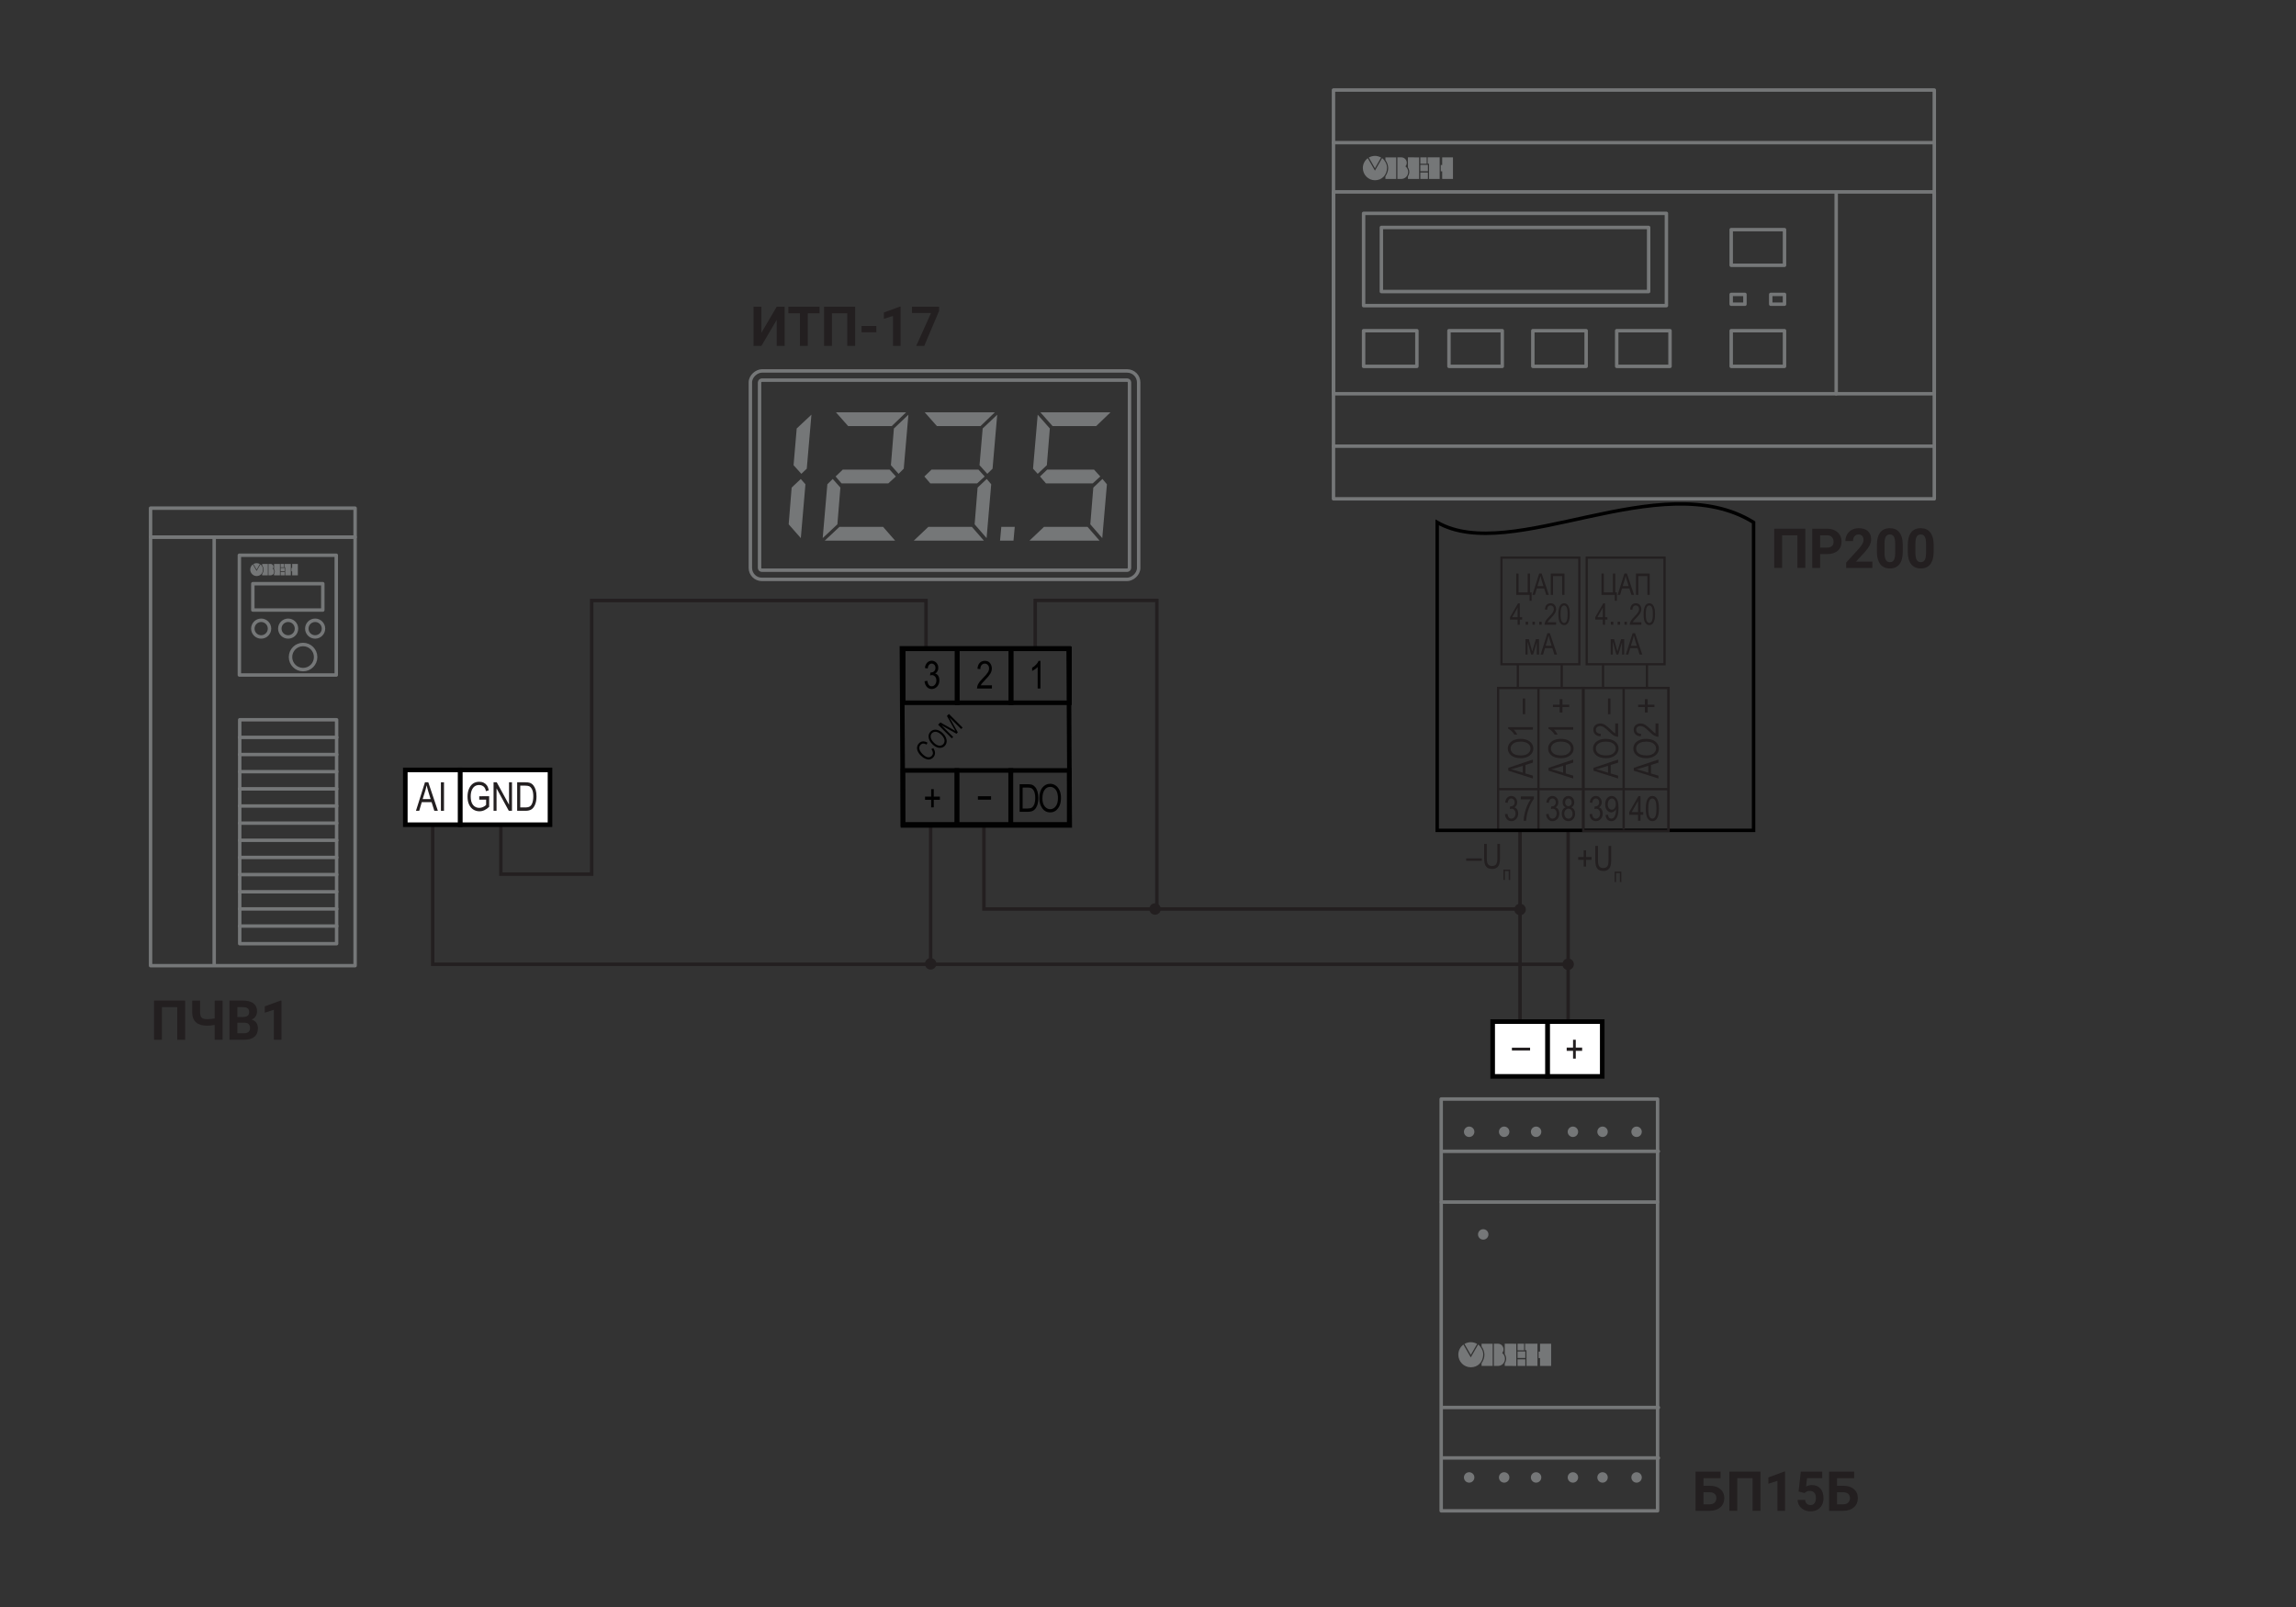 <?xml version="1.0" encoding="UTF-8"?>
<svg id="_Слой_1" data-name="Слой_1" xmlns="http://www.w3.org/2000/svg" width="1000" height="700" version="1.1" viewBox="0 0 1000 700">
  <rect x="0" y="0" width="1000" height="700" fill="#333333" stroke="none"/>
  <!-- Generator: Adobe Illustrator 29.2.1, SVG Export Plug-In . SVG Version: 2.1.0 Build 116)  -->
  <line x1="405.338" y1="419.87" x2="405.338" y2="359.539" fill="none" stroke="#231f20" stroke-miterlimit="10" stroke-width="1.5"/>
  <polyline points="428.533 359.972 428.533 395.96 503.857 395.96" fill="none" fill-rule="evenodd" stroke="#231f20" stroke-miterlimit="10" stroke-width="1.5"/>
  <polyline points="682.989 420.028 188.46 420.028 188.46 359.244" fill="none" fill-rule="evenodd" stroke="#231f20" stroke-miterlimit="10" stroke-width="1.5"/>
  <g>
    <path d="M786.295,247.379h-3.445v-14.215h-6.674v14.215h-3.434v-17.062h13.553v17.062Z" fill="#231f20"/>
    <path d="M792.738,241.367v6.012h-3.434v-17.062h6.501c1.251,0,2.353.234,3.303.703.949.469,1.68,1.135,2.191,1.998.511.863.767,1.846.767,2.947,0,1.672-.559,2.99-1.677,3.955s-2.665,1.447-4.642,1.447h-3.01ZM792.738,238.52h3.067c.908,0,1.601-.219,2.077-.656.478-.438.716-1.062.716-1.875,0-.836-.24-1.512-.721-2.027-.481-.516-1.146-.781-1.992-.797h-3.147v5.355Z" fill="#231f20"/>
    <path d="M815.493,247.379h-11.424v-2.32l5.392-5.883c.74-.828,1.287-1.551,1.643-2.168.354-.617.532-1.203.532-1.758,0-.758-.188-1.354-.562-1.787-.373-.434-.908-.65-1.602-.65-.748,0-1.338.264-1.769.791-.432.527-.647,1.221-.647,2.08h-3.319c0-1.039.242-1.988.728-2.848.484-.859,1.169-1.533,2.055-2.021.885-.488,1.889-.732,3.01-.732,1.717,0,3.051.422,4.001,1.266.949.844,1.425,2.035,1.425,3.574,0,.844-.214,1.703-.642,2.578-.427.875-1.159,1.895-2.197,3.059l-3.789,4.09h7.166v2.73Z" fill="#231f20"/>
    <path d="M828.737,240.324c0,2.359-.478,4.164-1.431,5.414-.954,1.25-2.351,1.875-4.189,1.875-1.816,0-3.205-.613-4.167-1.84-.961-1.227-1.453-2.984-1.477-5.273v-3.141c0-2.383.483-4.191,1.448-5.426.966-1.234,2.356-1.852,4.172-1.852s3.205.611,4.167,1.834c.961,1.223,1.453,2.979,1.477,5.268v3.141ZM825.428,236.871c0-1.416-.188-2.445-.566-3.092-.378-.645-.967-.967-1.769-.967-.778,0-1.353.307-1.723.92-.37.615-.566,1.574-.589,2.881v4.152c0,1.391.185,2.426.555,3.102.37.678.964,1.016,1.78,1.016.809,0,1.393-.324,1.751-.975.358-.648.546-1.641.561-2.979v-4.059Z" fill="#231f20"/>
    <path d="M842.186,240.324c0,2.359-.478,4.164-1.431,5.414-.954,1.25-2.351,1.875-4.189,1.875-1.816,0-3.205-.613-4.167-1.84-.961-1.227-1.453-2.984-1.477-5.273v-3.141c0-2.383.483-4.191,1.448-5.426.966-1.234,2.356-1.852,4.172-1.852s3.205.611,4.167,1.834c.961,1.223,1.453,2.979,1.477,5.268v3.141ZM838.877,236.871c0-1.416-.188-2.445-.566-3.092-.378-.645-.967-.967-1.769-.967-.778,0-1.353.307-1.723.92-.37.615-.566,1.574-.589,2.881v4.152c0,1.391.185,2.426.555,3.102.37.678.964,1.016,1.78,1.016.809,0,1.393-.324,1.751-.975.358-.648.546-1.641.561-2.979v-4.059Z" fill="#231f20"/>
  </g>
  <line x1="682.989" y1="445.005" x2="682.989" y2="361.914" fill="none" stroke="#231f20" stroke-miterlimit="10" stroke-width="1.5"/>
  <path d="M685.489,420.051c0-1.397-1.127-2.523-2.523-2.523-1.352,0-2.477,1.127-2.477,2.523,0,1.35,1.125,2.477,2.477,2.477,1.397,0,2.523-1.127,2.523-2.477h0Z" fill="#231f20" fill-rule="evenodd"/>
  <line x1="662.048" y1="361.914" x2="662.048" y2="445.42" fill="none" stroke="#231f20" stroke-miterlimit="10" stroke-width="1.5"/>
  <polyline points="403.319 282.618 403.319 261.586 257.703 261.586 257.703 380.775 218.147 380.775 218.147 359.539" fill="none" fill-rule="evenodd" stroke="#231f20" stroke-miterlimit="10" stroke-width="1.5"/>
  <path d="M505.573,395.983c0-1.397-1.127-2.523-2.523-2.523-1.352,0-2.477,1.127-2.477,2.523,0,1.35,1.125,2.477,2.477,2.477,1.397,0,2.523-1.127,2.523-2.477h0Z" fill="#231f20" fill-rule="evenodd"/>
  <path d="M664.548,396.19c0-1.397-1.127-2.523-2.523-2.523-1.352,0-2.477,1.127-2.477,2.523,0,1.35,1.125,2.477,2.477,2.477,1.397,0,2.523-1.127,2.523-2.477h0Z" fill="#231f20" fill-rule="evenodd"/>
  <rect x="200.389" y="335.386" width="39.158" height="23.859" transform="translate(439.937 694.63) rotate(180)" fill="#fff" stroke="#000" stroke-miterlimit="10" stroke-width="2"/>
  <g>
    <path d="M208.731,348.308v-1.466l4.312-.008v4.617c-.66.644-1.344,1.129-2.05,1.453-.706.325-1.432.487-2.178.487-.994,0-1.881-.249-2.66-.746s-1.396-1.224-1.852-2.179c-.454-.955-.682-2.103-.682-3.442,0-1.356.229-2.538.687-3.544.457-1.006,1.056-1.748,1.796-2.226s1.615-.716,2.626-.716c.746,0,1.398.138,1.957.415.56.276,1.02.669,1.382,1.178.361.508.632,1.206.813,2.093l-1.212.406c-.164-.7-.37-1.225-.618-1.571-.249-.348-.576-.62-.983-.817-.406-.198-.864-.297-1.372-.297-.74,0-1.377.18-1.911.538-.533.359-.963.918-1.287,1.675-.325.758-.487,1.682-.487,2.773,0,1.662.347,2.906,1.042,3.735.694.828,1.599,1.242,2.711,1.242.531,0,1.074-.128,1.631-.382s.998-.556,1.326-.906v-2.313h-2.991Z" fill="#231f20"/>
    <path d="M214.966,353.18v-12.421h1.382l5.354,9.771v-9.771h1.287v12.421h-1.381l-5.346-9.773v9.773h-1.297Z" fill="#231f20"/>
    <path d="M225.243,353.18v-12.421h3.517c.869,0,1.53.076,1.982.229.593.198,1.106.56,1.542,1.085.435.525.773,1.188,1.017,1.986.242.8.364,1.747.364,2.843,0,1.406-.206,2.6-.618,3.58-.413.979-.942,1.675-1.589,2.084s-1.493.614-2.538.614h-3.677ZM226.591,351.714h2.169c.875,0,1.539-.143,1.99-.428.452-.285.8-.744,1.043-1.377.321-.842.482-1.85.482-3.024,0-1.26-.171-2.25-.513-2.97s-.78-1.201-1.317-1.444c-.361-.164-.935-.246-1.72-.246h-2.135v9.489Z" fill="#231f20"/>
  </g>
  <rect x="176.531" y="335.386" width="23.859" height="23.859" transform="translate(376.92 694.63) rotate(180)" fill="#fff" stroke="#000" stroke-miterlimit="10" stroke-width="2"/>
  <g>
    <path d="M181.167,353.18l3.928-12.42h1.441l4.172,12.42h-1.543l-1.186-3.762h-4.283l-1.107,3.762h-1.422ZM184.089,348.08h3.471l-1.059-3.439c-.328-1.057-.568-1.916-.721-2.576-.131.797-.318,1.588-.559,2.373l-1.133,3.643Z" fill="#231f20"/>
    <path d="M192.029,353.18v-12.42h1.348v12.42h-1.348Z" fill="#231f20"/>
  </g>
  <path d="M407.838,419.859c0-1.397-1.127-2.523-2.523-2.523-1.352,0-2.477,1.127-2.477,2.523,0,1.35,1.125,2.477,2.477,2.477,1.397,0,2.523-1.127,2.523-2.477h0Z" fill="#231f20" fill-rule="evenodd"/>
  <g>
    <path d="M80.635,452.916h-3.445v-14.215h-6.674v14.215h-3.434v-17.062h13.553v17.062Z" fill="#231f20"/>
    <path d="M96.945,435.854v17.062h-3.445v-6.469c-1.045.227-2.137.34-3.273.34-2.113,0-3.718-.473-4.812-1.418-1.096-.945-1.658-2.312-1.688-4.102v-5.414h3.445v5.344c.007.977.238,1.68.692,2.109s1.242.645,2.363.645c1.137,0,2.229-.113,3.273-.34v-7.758h3.445Z" fill="#231f20"/>
    <path d="M99.945,452.916v-17.062h5.837c2.022,0,3.556.396,4.602,1.189,1.045.793,1.568,1.955,1.568,3.486,0,.836-.21,1.572-.63,2.209s-1.003,1.104-1.751,1.4c.854.219,1.528.66,2.021,1.324s.738,1.477.738,2.438c0,1.641-.512,2.883-1.534,3.727s-2.48,1.273-4.372,1.289h-6.479ZM103.378,443.002h2.541c1.732-.031,2.599-.738,2.599-2.121,0-.773-.22-1.33-.658-1.67-.439-.34-1.132-.51-2.078-.51h-2.403v4.301ZM103.378,445.486v4.605h2.941c.809,0,1.44-.197,1.895-.592s.681-.939.681-1.635c0-1.562-.789-2.355-2.369-2.379h-3.147Z" fill="#231f20"/>
    <path d="M122.584,452.916h-3.308v-13.055l-3.949,1.254v-2.754l6.902-2.531h.354v17.086Z" fill="#231f20"/>
  </g>
  <g>
    <path d="M667.646,339.103l-10.737-3.396v-1.246l10.737-3.605v1.333l-3.252,1.024v3.704l3.252.957v1.229ZM663.237,336.576v-2.999l-2.974.915c-.913.283-1.655.49-2.227.622.688.114,1.372.274,2.051.482l3.149.979Z" fill="#231f20"/>
    <path d="M662.416,330.262c-1.831,0-3.238-.402-4.223-1.208-.983-.806-1.476-1.81-1.476-3.011,0-.775.22-1.484.659-2.123.439-.641,1.078-1.146,1.915-1.521.838-.373,1.835-.56,2.992-.56,1.592,0,2.889.361,3.889,1.084,1.104.795,1.656,1.838,1.656,3.127,0,1.299-.566,2.344-1.699,3.135-1.025.718-2.264,1.076-3.714,1.076ZM662.435,329.061c1.324,0,2.352-.291,3.082-.875.73-.583,1.096-1.293,1.096-2.127,0-.855-.369-1.571-1.106-2.15-.737-.578-1.823-.867-3.255-.867-.924,0-1.749.148-2.478.446-.558.229-1.003.575-1.338,1.036-.335.462-.502.966-.502,1.513,0,.879.366,1.603,1.1,2.172s1.866.853,3.401.853Z" fill="#231f20"/>
    <path d="M667.646,316.749v1.084h-8.4c.293.249.592.583.896,1.003.306.42.536.807.692,1.158h-1.274c-.342-.596-.76-1.122-1.252-1.578-.494-.457-.975-.778-1.443-.964v-.703h10.781Z" fill="#231f20"/>
    <path d="M664.291,311.095h-1.062v-6.841h1.062v6.841Z" fill="#231f20"/>
  </g>
  <g>
    <path d="M655.46,354.668l1.077-.176c.226,1.411.795,2.117,1.71,2.117.494,0,.922-.209,1.285-.628.361-.418.543-.96.543-1.625,0-.626-.166-1.129-.498-1.511s-.74-.572-1.224-.572c-.205,0-.459.049-.762.146l.124-1.157.17.015c.533,0,.968-.163,1.301-.49.334-.326.5-.763.5-1.308,0-.502-.14-.905-.418-1.21-.279-.305-.619-.457-1.021-.457-.416,0-.768.16-1.053.479-.287.32-.469.805-.547,1.454l-1.077-.234c.137-.918.444-1.611.923-2.08s1.057-.703,1.736-.703c.713,0,1.318.264,1.816.791.498.526.746,1.19.746,1.99,0,.488-.105.92-.316,1.296s-.506.671-.885.886c.35.098.64.259.868.482.229.225.413.525.554.9.142.376.212.796.212,1.26,0,.985-.29,1.792-.872,2.419-.58.627-1.276.94-2.087.94-.752,0-1.39-.273-1.911-.82-.523-.547-.82-1.282-.895-2.205Z" fill="#231f20"/>
    <path d="M662.374,348.179v-1.267h5.691v1.025c-.85,1.104-1.597,2.54-2.241,4.31-.645,1.771-1.016,3.524-1.113,5.263h-1.106c.016-.898.158-1.945.428-3.142.271-1.196.643-2.337,1.114-3.421.473-1.084.981-2.007,1.527-2.769h-4.3Z" fill="#231f20"/>
  </g>
  <g>
    <path d="M673.377,354.668l1.077-.176c.225,1.411.795,2.117,1.71,2.117.494,0,.922-.209,1.284-.628.362-.418.543-.96.543-1.625,0-.626-.166-1.129-.498-1.511s-.739-.572-1.223-.572c-.205,0-.459.049-.762.146l.124-1.157.169.015c.534,0,.969-.163,1.302-.49.333-.326.5-.763.5-1.308,0-.502-.14-.905-.419-1.21s-.619-.457-1.021-.457c-.416,0-.768.16-1.054.479-.286.32-.469.805-.547,1.454l-1.076-.234c.137-.918.444-1.611.923-2.08s1.057-.703,1.735-.703c.713,0,1.318.264,1.816.791.498.526.747,1.19.747,1.99,0,.488-.105.92-.316,1.296s-.506.671-.885.886c.35.098.64.259.868.482.229.225.413.525.554.9.142.376.212.796.212,1.26,0,.985-.291,1.792-.872,2.419s-1.276.94-2.087.94c-.752,0-1.39-.273-1.912-.82s-.82-1.282-.894-2.205Z" fill="#231f20"/>
    <path d="M681.888,351.684c-.433-.195-.759-.475-.979-.838s-.331-.816-.331-1.357c0-.815.239-1.479.719-1.991.479-.512,1.082-.769,1.808-.769.73,0,1.338.262,1.822.783.484.522.727,1.195.727,2.021,0,.517-.107.954-.322,1.313-.215.358-.539.638-.974.838.532.21.941.55,1.227,1.019.286.469.429,1.051.429,1.744,0,.958-.277,1.738-.83,2.342-.554.604-1.24.905-2.06.905-.829,0-1.521-.302-2.074-.905-.553-.604-.83-1.396-.83-2.378,0-.719.147-1.312.443-1.777.295-.467.704-.783,1.227-.949ZM681.324,354.412c0,.659.177,1.189.529,1.593.354.402.776.604,1.269.604.497,0,.919-.195,1.265-.586s.519-.913.519-1.567c0-.659-.178-1.19-.533-1.594-.355-.402-.782-.604-1.279-.604-.492,0-.91.2-1.254.601-.343.4-.515.918-.515,1.553ZM681.683,349.45c0,.525.139.945.417,1.257.277.312.618.468,1.022.468.395,0,.73-.153,1.008-.461.278-.307.417-.704.417-1.191,0-.501-.143-.912-.428-1.231-.285-.318-.622-.479-1.012-.479s-.725.156-1.005.468c-.279.312-.42.702-.42,1.17Z" fill="#231f20"/>
  </g>
  <g>
    <path d="M692.294,354.668l1.076-.176c.226,1.411.795,2.117,1.711,2.117.494,0,.922-.209,1.284-.628.362-.418.543-.96.543-1.625,0-.626-.166-1.129-.498-1.511s-.739-.572-1.224-.572c-.205,0-.459.049-.762.146l.125-1.157.169.015c.534,0,.968-.163,1.302-.49.333-.326.5-.763.5-1.308,0-.502-.141-.905-.419-1.21-.279-.305-.619-.457-1.021-.457-.416,0-.768.16-1.054.479-.286.32-.469.805-.547,1.454l-1.077-.234c.137-.918.445-1.611.924-2.08s1.057-.703,1.735-.703c.713,0,1.318.264,1.816.791.498.526.747,1.19.747,1.99,0,.488-.105.92-.316,1.296s-.506.671-.885.886c.35.098.639.259.867.482.229.225.414.525.555.9.141.376.211.796.211,1.26,0,.985-.29,1.792-.871,2.419s-1.277.94-2.088.94c-.752,0-1.389-.273-1.911-.82s-.82-1.282-.894-2.205Z" fill="#231f20"/>
    <path d="M699.296,355.027l1.04-.117c.166,1.133.654,1.699,1.465,1.699.361,0,.689-.123.985-.37.295-.247.545-.685.75-1.314s.309-1.365.309-2.205v-.264c-.225.435-.527.779-.908,1.033s-.77.381-1.165.381c-.718,0-1.337-.313-1.856-.941-.52-.627-.78-1.485-.78-2.574,0-1.123.27-2.008.81-2.655.539-.646,1.195-.971,1.967-.971.547,0,1.057.181,1.53.542s.84.894,1.099,1.597.389,1.717.389,3.04c0,1.475-.14,2.619-.418,3.435s-.656,1.411-1.131,1.787c-.477.376-1.01.564-1.602.564-.668,0-1.228-.229-1.677-.686-.449-.456-.718-1.116-.806-1.98ZM703.728,350.284c0-.768-.172-1.371-.514-1.812-.344-.439-.737-.66-1.182-.66-.465,0-.881.235-1.244.704-.365.47-.547,1.096-.547,1.878,0,.704.174,1.266.521,1.684.348.418.763.627,1.247.627.48,0,.887-.21,1.219-.631.333-.42.5-1.017.5-1.79Z" fill="#231f20"/>
  </g>
  <g>
    <path d="M713.425,357.51v-2.57h-3.815v-1.209l4.013-6.958h.887v6.958h1.194v1.209h-1.194v2.57h-1.084ZM713.425,353.73v-4.841l-2.751,4.841h2.751Z" fill="#231f20"/>
    <path d="M716.802,352.215c0-1.802.242-3.167.729-4.095.485-.928,1.202-1.392,2.149-1.392.84,0,1.502.376,1.985,1.128.586.908.879,2.361.879,4.358,0,1.792-.242,3.152-.726,4.083-.483.93-1.201,1.396-2.153,1.396-.84,0-1.527-.41-2.062-1.23-.535-.82-.802-2.236-.802-4.248ZM717.907,352.211c0,1.745.168,2.914.503,3.508s.765.891,1.288.891c.494,0,.907-.301,1.24-.901.333-.602.499-1.767.499-3.497,0-1.749-.167-2.92-.503-3.511-.335-.592-.77-.888-1.303-.888-.489,0-.898.301-1.229.902-.331.601-.496,1.767-.496,3.496Z" fill="#231f20"/>
  </g>
  <g>
    <path d="M685.201,339.103l-10.737-3.396v-1.246l10.737-3.605v1.333l-3.252,1.024v3.704l3.252.957v1.229ZM680.792,336.576v-2.999l-2.974.915c-.913.283-1.655.49-2.227.622.688.114,1.372.274,2.051.482l3.149.979Z" fill="#231f20"/>
    <path d="M679.972,330.262c-1.831,0-3.238-.402-4.223-1.208-.983-.806-1.476-1.81-1.476-3.011,0-.775.22-1.484.659-2.123.439-.641,1.078-1.146,1.915-1.521.838-.373,1.835-.56,2.992-.56,1.592,0,2.888.361,3.89,1.084,1.104.795,1.654,1.838,1.654,3.127,0,1.299-.566,2.344-1.699,3.135-1.025.718-2.263,1.076-3.713,1.076ZM679.99,329.061c1.324,0,2.352-.291,3.083-.875.73-.583,1.096-1.293,1.096-2.127,0-.855-.369-1.571-1.107-2.15-.738-.578-1.822-.867-3.255-.867-.923,0-1.749.148-2.478.446-.557.229-1.003.575-1.338,1.036-.334.462-.502.966-.502,1.513,0,.879.367,1.603,1.1,2.172s1.867.853,3.401.853Z" fill="#231f20"/>
    <path d="M685.201,316.749v1.084h-8.401c.293.249.593.583.897,1.003.306.42.536.807.692,1.158h-1.274c-.342-.596-.759-1.122-1.253-1.578-.492-.457-.974-.778-1.442-.964v-.703h10.781Z" fill="#231f20"/>
    <path d="M683.466,307.982h-2.945v2.395h-1.23v-2.395h-2.922v-1.025h2.922v-2.396h1.23v2.396h2.945v1.025Z" fill="#231f20"/>
  </g>
  <g>
    <path d="M638.571,374.967v-1.062h6.841v1.062h-6.841Z" fill="#231f20"/>
    <path d="M652.157,367.584h1.164v6.203c0,1.04-.101,1.893-.304,2.561-.202.666-.57,1.191-1.104,1.578-.534.385-1.214.578-2.038.578-1.16,0-2.03-.347-2.607-1.04-.578-.693-.867-1.919-.867-3.677v-6.203h1.164v6.195c0,.973.076,1.676.228,2.109.151.436.398.766.743.992.344.229.763.342,1.256.342.83,0,1.432-.234,1.806-.703.373-.469.561-1.383.561-2.74v-6.195Z" fill="#231f20"/>
    <path d="M654.811,378.781h2.934v4.535h-.628v-3.898h-1.678v3.898h-.628v-4.535Z" fill="#231f20"/>
  </g>
  <g>
    <path d="M689.761,377.474v-2.944h-2.396v-1.23h2.396v-2.922h1.025v2.922h2.395v1.23h-2.395v2.944h-1.025Z" fill="#231f20"/>
    <path d="M700.578,368.473h1.165v6.203c0,1.04-.102,1.894-.304,2.561-.202.666-.571,1.192-1.104,1.578-.535.386-1.214.578-2.038.578-1.161,0-2.03-.347-2.608-1.04s-.867-1.919-.867-3.677v-6.203h1.165v6.196c0,.972.075,1.675.227,2.109s.399.766.744.992c.344.228.763.341,1.256.341.83,0,1.432-.234,1.806-.703.373-.469.56-1.382.56-2.739v-6.196Z" fill="#231f20"/>
    <path d="M703.232,379.67h2.934v4.535h-.627v-3.898h-1.679v3.898h-.628v-4.535Z" fill="#231f20"/>
  </g>
  <polygon points="689.599 299.677 689.599 361.914 652.481 361.914 652.481 299.677 689.599 299.677 689.599 299.677" fill="none" stroke="#231f20" stroke-miterlimit="2.613" stroke-width="1"/>
  <line x1="689.599" y1="300.097" x2="689.599" y2="361.914" fill="none" stroke="#231f20" stroke-miterlimit="2.613" stroke-width="1"/>
  <line x1="670.052" y1="299.531" x2="670.052" y2="361.348" fill="none" stroke="#231f20" stroke-miterlimit="2.613" stroke-width="1"/>
  <path d="M763.751,361.697v-134.163c-40.581-25.193-105.234,18.627-137.805,0v134.163h137.805Z" fill="none" stroke="#000" stroke-miterlimit="2.414" stroke-width="1.5"/>
  <g>
    <g>
      <path d="M660.388,249.822h1.01v8.208h3.979v-8.208h1.01v8.208h.698v3.682h-.896v-2.583h-5.802v-9.307Z" fill="#231f20"/>
      <path d="M667.434,259.129l2.943-9.307h1.079l3.125,9.307h-1.155l-.888-2.818h-3.21l-.829,2.818h-1.065ZM669.623,255.307h2.6l-.793-2.576c-.245-.792-.426-1.436-.54-1.93-.098.596-.237,1.188-.418,1.777l-.849,2.729Z" fill="#231f20"/>
      <path d="M676.422,259.129h-1.009v-9.307h5.985v9.307h-1.009v-8.208h-3.968v8.208Z" fill="#231f20"/>
      <path d="M660.991,272.128v-2.229h-3.308v-1.047l3.479-6.03h.769v6.03h1.034v1.047h-1.034v2.229h-.939ZM660.991,268.853v-4.196l-2.385,4.196h2.385Z" fill="#231f20"/>
      <path d="M664.476,272.128v-1.301h1.066v1.301h-1.066Z" fill="#231f20"/>
      <path d="M667.441,272.128v-1.301h1.066v1.301h-1.066Z" fill="#231f20"/>
      <path d="M670.404,272.128v-1.301h1.066v1.301h-1.066Z" fill="#231f20"/>
      <path d="M677.749,271.03v1.098h-5.047c-.013-.444.122-.942.403-1.492.281-.551.797-1.201,1.546-1.95.876-.873,1.449-1.547,1.72-2.023.271-.477.406-.92.406-1.331,0-.475-.139-.86-.416-1.159-.276-.299-.618-.448-1.024-.448-.437,0-.794.161-1.073.483-.279.323-.419.786-.419,1.389l-.965-.12c.068-.894.32-1.564.759-2.016.438-.45,1.015-.676,1.729-.676.779,0,1.368.263,1.768.786.4.525.601,1.121.601,1.789,0,.593-.157,1.16-.47,1.704-.313.544-.908,1.269-1.784,2.175-.559.571-.919.962-1.082,1.169s-.295.415-.396.623h3.745Z" fill="#231f20"/>
      <path d="M678.739,267.539c0-1.562.21-2.744.631-3.549.422-.805,1.043-1.206,1.863-1.206.729,0,1.302.325,1.721.978.508.787.762,2.046.762,3.777,0,1.553-.21,2.732-.629,3.538-.419.807-1.041,1.209-1.866,1.209-.728,0-1.323-.355-1.787-1.066-.463-.711-.694-1.938-.694-3.681ZM679.697,267.535c0,1.513.146,2.525.436,3.04.291.515.663.771,1.116.771.429,0,.787-.26,1.075-.781.289-.521.433-1.531.433-3.03,0-1.516-.146-2.53-.436-3.043-.29-.512-.667-.769-1.129-.769-.424,0-.779.261-1.065.781s-.43,1.531-.43,3.03Z" fill="#231f20"/>
      <path d="M664.412,278.387h1.458l1.459,5.396,1.612-5.396h1.349v6.741h-.933v-5.428l-1.643,5.428h-.836l-1.553-5.688v5.688h-.914v-6.741Z" fill="#231f20"/>
      <path d="M671.001,285.128l2.943-9.306h1.079l3.125,9.306h-1.155l-.888-2.818h-3.21l-.829,2.818h-1.065ZM673.191,281.307h2.6l-.793-2.577c-.245-.791-.426-1.435-.54-1.93-.098.597-.237,1.189-.418,1.777l-.849,2.729Z" fill="#231f20"/>
    </g>
    <rect x="653.946" y="242.899" width="33.913" height="46.444" fill="none" stroke="#231f20" stroke-miterlimit="2.613" stroke-width=".957"/>
    <line x1="661.081" y1="289.343" x2="661.081" y2="299.531" fill="none" stroke="#231f20" stroke-miterlimit="2.613" stroke-width=".957"/>
    <line x1="680.192" y1="299.677" x2="680.192" y2="289.343" fill="none" stroke="#231f20" stroke-miterlimit="2.613" stroke-width=".957"/>
  </g>
  <polyline points="662.048 395.96 503.857 395.96 503.857 261.531 450.887 261.531 450.887 282.436" fill="none" fill-rule="evenodd" stroke="#231f20" stroke-miterlimit="10" stroke-width="1.5"/>
  <g>
    <polygon points="392.836 282.436 465.46 282.436 465.9 359.539 393.276 359.539 392.836 282.436" fill="none" stroke="#010101" stroke-miterlimit="10" stroke-width="2"/>
    <rect x="393.386" y="282.618" width="23.505" height="23.505" fill="none" stroke="#010101" stroke-miterlimit="10" stroke-width="2"/>
    <rect x="416.891" y="282.618" width="23.505" height="23.505" fill="none" stroke="#010101" stroke-miterlimit="10" stroke-width="2"/>
    <rect x="440.286" y="282.618" width="25.505" height="23.505" fill="none" stroke="#010101" stroke-miterlimit="10" stroke-width="2"/>
    <rect x="393.276" y="335.596" width="23.505" height="23.505" fill="none" stroke="#010101" stroke-miterlimit="10" stroke-width="2"/>
    <rect x="416.781" y="335.596" width="23.505" height="23.505" fill="none" stroke="#010101" stroke-miterlimit="10" stroke-width="2"/>
    <rect x="440.176" y="335.596" width="25.505" height="23.505" fill="none" stroke="#010101" stroke-miterlimit="10" stroke-width="2"/>
    <g>
      <path d="M402.671,296.738l1.206-.183c.256,1.572.877,2.376,1.901,2.376.548,0,1.024-.219,1.426-.695.402-.475.621-1.06.621-1.828,0-.695-.183-1.279-.548-1.682s-.841-.658-1.353-.658c-.219,0-.512.037-.841.146l.146-1.279h.183c.585,0,1.097-.183,1.462-.548s.548-.841.548-1.462c0-.548-.146-1.024-.475-1.353-.329-.329-.695-.512-1.133-.512-.475,0-.841.183-1.17.548s-.512.914-.621,1.608l-1.206-.256c.146-1.024.512-1.791,1.024-2.339.548-.512,1.17-.804,1.937-.804.804,0,1.462.292,2.047.877.548.585.841,1.316.841,2.23,0,.548-.11,1.024-.366,1.462-.219.439-.548.768-.987.987.402.11.731.292.987.548s.475.585.621,1.024c.146.402.219.877.219,1.426,0,1.097-.329,2.011-.987,2.705s-1.426,1.06-2.339,1.06c-.841,0-1.572-.292-2.12-.914-.585-.658-.914-1.462-1.024-2.486Z" fill="#010101"/>
      <path d="M432.024,298.492v1.426h-6.507c0-.585.146-1.206.512-1.937.366-.695,1.024-1.535,2.011-2.522,1.133-1.133,1.864-2.011,2.23-2.595.366-.621.512-1.17.512-1.718,0-.621-.183-1.097-.548-1.499s-.804-.585-1.316-.585c-.548,0-1.024.219-1.389.621s-.548,1.024-.548,1.791l-1.243-.146c.073-1.17.402-2.011.987-2.595.548-.585,1.316-.877,2.23-.877.987,0,1.755.329,2.266,1.024s.768,1.462.768,2.303c0,.768-.219,1.499-.621,2.193-.402.695-1.17,1.645-2.303,2.815-.731.731-1.17,1.243-1.389,1.499s-.366.548-.512.804h4.862Z" fill="#010101"/>
      <path d="M453.153,299.918h-1.206v-9.395c-.292.329-.658.658-1.133.987-.475.329-.914.585-1.279.768v-1.426c.658-.366,1.243-.841,1.755-1.389.512-.548.877-1.097,1.06-1.608h.804v12.063Z" fill="#010101"/>
    </g>
    <g>
      <path d="M405.658,326.303l.841-.439c.512.804.768,1.572.731,2.266-.037.695-.292,1.279-.804,1.828-.439.439-.95.731-1.499.841s-1.17,0-1.864-.292c-.695-.292-1.389-.768-2.047-1.426-.658-.658-1.097-1.316-1.353-1.974s-.329-1.279-.183-1.864c.11-.585.402-1.097.841-1.535.475-.475,1.024-.731,1.645-.768s1.316.146,2.011.585l-.439.804c-1.06-.621-1.901-.585-2.559.073-.329.329-.512.695-.585,1.097-.073.402,0,.841.219,1.353.219.512.585,1.024,1.133,1.572.804.804,1.572,1.279,2.266,1.426.695.11,1.279-.073,1.755-.548.366-.366.548-.768.548-1.279-.037-.548-.219-1.097-.658-1.718Z" fill="#010101"/>
      <path d="M406.133,324.219c-1.024-1.024-1.572-2.011-1.682-3.034s.183-1.828.841-2.486c.439-.439.95-.695,1.535-.804.585-.11,1.243-.037,1.901.219.658.256,1.316.695,1.974,1.353.877.877,1.389,1.791,1.572,2.778.183,1.06-.11,1.937-.804,2.668-.731.731-1.608.987-2.705.804-.95-.219-1.828-.695-2.632-1.499ZM406.791,323.561c.731.731,1.462,1.133,2.193,1.243.731.073,1.316-.11,1.791-.585.475-.475.658-1.097.585-1.828s-.548-1.499-1.316-2.303c-.512-.512-1.06-.877-1.645-1.133-.439-.183-.877-.256-1.316-.183-.439.073-.804.256-1.133.548-.475.475-.695,1.097-.585,1.828.11.768.585,1.572,1.426,2.413Z" fill="#010101"/>
      <path d="M414.541,321.624l-5.958-5.958.987-.987,5.41,3.071,1.133.658c-.146-.292-.402-.695-.695-1.206l-2.997-5.337.877-.877,5.958,5.958-.621.621-5.045-4.971,3.582,6.434-.585.585-6.507-3.655,5.081,5.081-.621.585Z" fill="#010101"/>
    </g>
    <path d="M405.559,351.68v-3.29h-2.668v-1.389h2.668v-3.253h1.133v3.253h2.668v1.389h-2.668v3.29h-1.133Z" fill="#010101"/>
    <path d="M425.92,348.333v-1.499h5.729v1.499h-5.729Z" fill="#010101"/>
    <g>
      <path d="M444.087,353.617v-12.027h3.4c.841,0,1.462.073,1.901.219.585.183,1.06.548,1.499,1.06s.731,1.133.987,1.937c.219.768.366,1.682.366,2.742,0,1.353-.183,2.522-.585,3.473-.402.95-.914,1.608-1.535,2.011s-1.426.585-2.449.585h-3.582ZM445.367,352.192h2.084c.841,0,1.499-.146,1.937-.402.439-.292.768-.731,1.024-1.316.329-.804.475-1.791.475-2.924,0-1.206-.183-2.193-.512-2.888s-.768-1.17-1.279-1.389c-.366-.146-.914-.219-1.645-.219h-2.047v9.139h-.037Z" fill="#010101"/>
      <path d="M452.665,347.769c0-2.047.439-3.619,1.353-4.716.914-1.097,2.011-1.645,3.363-1.645.877,0,1.645.256,2.376.731s1.279,1.206,1.718,2.157c.439.95.621,2.047.621,3.363,0,1.791-.402,3.217-1.206,4.35-.877,1.243-2.047,1.864-3.509,1.864s-2.632-.621-3.509-1.901c-.804-1.206-1.206-2.559-1.206-4.204ZM454.017,347.805c0,1.499.329,2.632.987,3.436.658.804,1.462,1.243,2.376,1.243.95,0,1.755-.402,2.413-1.243s.987-2.047.987-3.655c0-1.024-.183-1.974-.512-2.778-.256-.621-.658-1.133-1.17-1.499-.512-.366-1.097-.548-1.682-.548-.987,0-1.791.402-2.413,1.243-.621.841-.987,2.084-.987,3.802Z" fill="#010101"/>
    </g>
  </g>
  <rect x="673.978" y="445.005" width="23.859" height="23.859" transform="translate(1371.814 913.869) rotate(180)" fill="#fff" stroke="#000" stroke-miterlimit="10" stroke-width="2"/>
  <path d="M686.316,452.911v3.406h2.771v1.423h-2.771v3.381h-1.187v-3.381h-2.771v-1.423h2.771v-3.406h1.187Z" fill="#231f20"/>
  <rect x="650.119" y="445.005" width="23.859" height="23.859" transform="translate(1324.097 913.869) rotate(180)" fill="#fff" stroke="#000" stroke-miterlimit="10" stroke-width="2"/>
  <path d="M658.499,457.586v-1.229h7.913v1.229h-7.913Z" fill="#231f20"/>
  <line x1="652.481" y1="343.745" x2="689.599" y2="343.745" fill="none" stroke="#231f20" stroke-miterlimit="2.613" stroke-width="1"/>
  <g>
    <path d="M704.764,339.103l-10.737-3.396v-1.246l10.737-3.605v1.333l-3.252,1.024v3.704l3.252.957v1.229ZM700.355,336.576v-2.999l-2.974.915c-.913.283-1.655.49-2.227.622.688.114,1.372.274,2.051.482l3.149.979Z" fill="#231f20"/>
    <path d="M699.534,330.262c-1.831,0-3.238-.402-4.223-1.208-.983-.806-1.476-1.81-1.476-3.011,0-.775.22-1.484.659-2.123.439-.641,1.078-1.146,1.915-1.521.838-.373,1.835-.56,2.992-.56,1.592,0,2.888.361,3.89,1.084,1.104.795,1.654,1.838,1.654,3.127,0,1.299-.566,2.344-1.699,3.135-1.025.718-2.263,1.076-3.713,1.076ZM699.553,329.061c1.324,0,2.352-.291,3.083-.875.73-.583,1.096-1.293,1.096-2.127,0-.855-.369-1.571-1.107-2.15-.738-.578-1.822-.867-3.255-.867-.923,0-1.749.148-2.478.446-.557.229-1.003.575-1.338,1.036-.334.462-.502.966-.502,1.513,0,.879.367,1.603,1.1,2.172s1.867.853,3.401.853Z" fill="#231f20"/>
    <path d="M703.497,315.123h1.267v5.822c-.513.016-1.087-.14-1.722-.465-.636-.324-1.386-.919-2.25-1.783-1.007-1.011-1.785-1.672-2.335-1.984s-1.062-.469-1.536-.469c-.547,0-.993.16-1.338.479-.344.32-.517.715-.517,1.184,0,.503.187.916.559,1.238s.906.482,1.603.482l-.14,1.113c-1.03-.078-1.806-.369-2.325-.875-.521-.506-.78-1.17-.78-1.996,0-.898.303-1.578.907-2.039.605-.461,1.294-.692,2.064-.692.684,0,1.339.181,1.966.542s1.464,1.047,2.509,2.059c.66.645,1.11,1.061,1.35,1.248.239.188.479.341.719.458v-4.321Z" fill="#231f20"/>
    <path d="M701.409,311.095h-1.062v-6.841h1.062v6.841Z" fill="#231f20"/>
  </g>
  <g>
    <path d="M722.32,339.103l-10.737-3.396v-1.246l10.737-3.605v1.333l-3.252,1.024v3.704l3.252.957v1.229ZM717.91,336.576v-2.999l-2.974.915c-.913.283-1.655.49-2.227.622.688.114,1.372.274,2.051.482l3.149.979Z" fill="#231f20"/>
    <path d="M717.09,330.262c-1.831,0-3.238-.402-4.223-1.208-.983-.806-1.476-1.81-1.476-3.011,0-.775.22-1.484.659-2.123.439-.641,1.078-1.146,1.915-1.521.838-.373,1.835-.56,2.992-.56,1.592,0,2.889.361,3.889,1.084,1.104.795,1.656,1.838,1.656,3.127,0,1.299-.566,2.344-1.699,3.135-1.025.718-2.264,1.076-3.714,1.076ZM717.109,329.061c1.324,0,2.352-.291,3.082-.875.73-.583,1.096-1.293,1.096-2.127,0-.855-.369-1.571-1.106-2.15-.737-.578-1.823-.867-3.255-.867-.924,0-1.749.148-2.478.446-.558.229-1.003.575-1.338,1.036-.335.462-.502.966-.502,1.513,0,.879.366,1.603,1.1,2.172s1.866.853,3.401.853Z" fill="#231f20"/>
    <path d="M721.052,315.123h1.268v5.822c-.513.016-1.087-.14-1.723-.465-.635-.324-1.385-.919-2.25-1.783-1.006-1.011-1.784-1.672-2.334-1.984s-1.062-.469-1.536-.469c-.547,0-.993.16-1.338.479-.345.32-.517.715-.517,1.184,0,.503.186.916.559,1.238s.906.482,1.602.482l-.139,1.113c-1.03-.078-1.806-.369-2.325-.875-.521-.506-.78-1.17-.78-1.996,0-.898.303-1.578.908-2.039.604-.461,1.293-.692,2.064-.692.683,0,1.338.181,1.965.542s1.464,1.047,2.51,2.059c.66.645,1.109,1.061,1.349,1.248.239.188.479.341.718.458v-4.321Z" fill="#231f20"/>
    <path d="M720.583,307.982h-2.943v2.395h-1.23v-2.395h-2.923v-1.025h2.923v-2.396h1.23v2.396h2.943v1.025Z" fill="#231f20"/>
  </g>
  <polygon points="726.717 299.677 726.717 361.914 689.599 361.914 689.599 299.677 726.717 299.677 726.717 299.677" fill="none" stroke="#231f20" stroke-miterlimit="2.613" stroke-width="1"/>
  <line x1="726.717" y1="300.097" x2="726.717" y2="361.914" fill="none" stroke="#231f20" stroke-miterlimit="2.613" stroke-width="1"/>
  <line x1="707.17" y1="299.531" x2="707.17" y2="361.348" fill="none" stroke="#231f20" stroke-miterlimit="2.613" stroke-width="1"/>
  <g>
    <g>
      <path d="M697.506,249.822h1.01v8.208h3.979v-8.208h1.01v8.208h.698v3.682h-.896v-2.583h-5.802v-9.307Z" fill="#231f20"/>
      <path d="M704.552,259.129l2.943-9.307h1.079l3.125,9.307h-1.155l-.888-2.818h-3.21l-.829,2.818h-1.065ZM706.741,255.307h2.6l-.793-2.576c-.245-.792-.426-1.436-.54-1.93-.098.596-.237,1.188-.418,1.777l-.849,2.729Z" fill="#231f20"/>
      <path d="M713.54,259.129h-1.009v-9.307h5.985v9.307h-1.009v-8.208h-3.968v8.208Z" fill="#231f20"/>
      <path d="M698.11,272.128v-2.229h-3.308v-1.047l3.479-6.03h.769v6.03h1.034v1.047h-1.034v2.229h-.939ZM698.11,268.853v-4.196l-2.385,4.196h2.385Z" fill="#231f20"/>
      <path d="M701.594,272.128v-1.301h1.066v1.301h-1.066Z" fill="#231f20"/>
      <path d="M704.559,272.128v-1.301h1.066v1.301h-1.066Z" fill="#231f20"/>
      <path d="M707.523,272.128v-1.301h1.066v1.301h-1.066Z" fill="#231f20"/>
      <path d="M714.867,271.03v1.098h-5.047c-.013-.444.122-.942.403-1.492.281-.551.797-1.201,1.546-1.95.876-.873,1.449-1.547,1.72-2.023.271-.477.406-.92.406-1.331,0-.475-.139-.86-.416-1.159-.276-.299-.618-.448-1.024-.448-.437,0-.794.161-1.073.483-.279.323-.419.786-.419,1.389l-.965-.12c.068-.894.32-1.564.759-2.016.438-.45,1.015-.676,1.729-.676.779,0,1.368.263,1.768.786.4.525.601,1.121.601,1.789,0,.593-.157,1.16-.47,1.704-.313.544-.908,1.269-1.784,2.175-.559.571-.919.962-1.082,1.169s-.295.415-.396.623h3.745Z" fill="#231f20"/>
      <path d="M715.858,267.539c0-1.562.21-2.744.631-3.549.422-.805,1.043-1.206,1.863-1.206.729,0,1.302.325,1.721.978.508.787.762,2.046.762,3.777,0,1.553-.21,2.732-.629,3.538-.419.807-1.041,1.209-1.866,1.209-.728,0-1.323-.355-1.787-1.066-.463-.711-.694-1.938-.694-3.681ZM716.816,267.535c0,1.513.146,2.525.436,3.04.291.515.663.771,1.116.771.429,0,.787-.26,1.075-.781.289-.521.433-1.531.433-3.03,0-1.516-.146-2.53-.436-3.043-.29-.512-.667-.769-1.129-.769-.424,0-.779.261-1.065.781s-.43,1.531-.43,3.03Z" fill="#231f20"/>
      <path d="M701.53,278.387h1.458l1.459,5.396,1.612-5.396h1.349v6.741h-.933v-5.428l-1.643,5.428h-.836l-1.553-5.688v5.688h-.914v-6.741Z" fill="#231f20"/>
      <path d="M708.119,285.128l2.943-9.306h1.079l3.125,9.306h-1.155l-.888-2.818h-3.21l-.829,2.818h-1.065ZM710.309,281.307h2.6l-.793-2.577c-.245-.791-.426-1.435-.54-1.93-.098.597-.237,1.189-.418,1.777l-.849,2.729Z" fill="#231f20"/>
    </g>
    <rect x="691.064" y="242.899" width="33.913" height="46.444" fill="none" stroke="#231f20" stroke-miterlimit="2.613" stroke-width=".957"/>
    <line x1="698.199" y1="289.343" x2="698.199" y2="299.531" fill="none" stroke="#231f20" stroke-miterlimit="2.613" stroke-width=".957"/>
    <line x1="717.311" y1="299.677" x2="717.311" y2="289.343" fill="none" stroke="#231f20" stroke-miterlimit="2.613" stroke-width=".957"/>
  </g>
  <line x1="689.599" y1="343.745" x2="726.717" y2="343.745" fill="none" stroke="#231f20" stroke-miterlimit="2.613" stroke-width="1"/>
  <g>
    <rect x="65.572" y="233.947" width="89.092" height="186.684" fill="none" stroke="#757778" stroke-linecap="round" stroke-linejoin="round" stroke-width="1.5"/>
    <rect x="104.403" y="313.529" width="42.201" height="97.528" fill="none" stroke="#757778" stroke-linecap="round" stroke-linejoin="round" stroke-width="1.5"/>
    <rect x="65.572" y="221.346" width="89.092" height="12.601" fill="none" stroke="#757778" stroke-linecap="round" stroke-linejoin="round" stroke-width="1.5"/>
    <rect x="104.256" y="241.86" width="42.201" height="52.166" fill="none" stroke="#757778" stroke-linecap="round" stroke-linejoin="round" stroke-width="1.5"/>
    <rect x="110.117" y="254.253" width="30.479" height="11.481" fill="none" stroke="#757778" stroke-linecap="round" stroke-linejoin="round" stroke-width="1.5"/>
    <circle cx="113.749" cy="273.822" r="3.632" fill="none" stroke="#757778" stroke-linecap="round" stroke-linejoin="round" stroke-width="1.5"/>
    <circle cx="125.503" cy="273.822" r="3.632" fill="none" stroke="#757778" stroke-linecap="round" stroke-linejoin="round" stroke-width="1.5"/>
    <circle cx="132" cy="286.211" r="5.471" fill="none" stroke="#757778" stroke-linecap="round" stroke-linejoin="round" stroke-width="1.5"/>
    <circle cx="137.258" cy="273.822" r="3.632" fill="none" stroke="#757778" stroke-linecap="round" stroke-linejoin="round" stroke-width="1.5"/>
    <line x1="93.284" y1="234.24" x2="93.284" y2="420.336" fill="none" stroke="#757778" stroke-linecap="round" stroke-linejoin="round" stroke-width="1.5"/>
    <g>
      <path d="M111.775,248.157l-1.412-2.469.022-.012c.92-.489,1.854-.489,2.779,0l.022.012-1.412,2.469Z" fill="#757778"/>
      <rect x="122.219" y="249.139" width="1.738" height="1.473" fill="#757778"/>
      <path d="M113.433,245.843c-.01,0-.019.005-.024.013l-1.64,2.845-1.648-2.864-.022.017c-.696.535-1.111,1.373-1.111,2.242,0,1.554,1.25,2.817,2.787,2.817,1.585,0,2.726-1.158,2.775-2.816.037-1.014-.657-1.824-.871-2.049-.183-.192-.235-.207-.247-.207Z" fill="#757778"/>
      <path d="M114.184,250.02l-.004.006v.586h2.483v-4.95h-2.483l.004.592c.848,1.251.847,2.482,0,3.765Z" fill="#757778"/>
      <path d="M118.855,247.782l-.07-.062.058-.074c.267-.344.328-.796.162-1.209-.188-.47-.61-.773-1.1-.791h-.968v4.966h.969c.686-.038,1.236-.469,1.434-1.124.187-.622.002-1.275-.484-1.706Z" fill="#757778"/>
      <path d="M119.364,247.963c.424.687.424,1.37,0,2.089l-.004.006v.554l2.573.008v-4.966l-2.573-.008.004,2.317Z" fill="#757778"/>
      <path d="M123.678,245.646v1.474h-1.459v-1.474h1.459Z" fill="#757778"/>
      <rect x="122.219" y="247.378" width="1.738" height="1.458" fill="#757778"/>
      <polygon points="123.904 247.101 124.216 247.101 124.222 250.612 126.669 250.612 126.669 245.646 123.909 245.646 123.904 247.101" fill="#757778"/>
      <polygon points="127.247 248.861 127.247 250.612 129.725 250.612 129.725 245.652 127.247 245.652 127.247 247.403 126.924 247.403 126.924 248.861 127.247 248.861" fill="#757778"/>
    </g>
    <g>
      <line x1="104.33" y1="321.197" x2="146.677" y2="321.197" fill="none" stroke="#757778" stroke-linecap="round" stroke-linejoin="round" stroke-width="1.5"/>
      <line x1="104.33" y1="328.669" x2="146.677" y2="328.669" fill="none" stroke="#757778" stroke-linecap="round" stroke-linejoin="round" stroke-width="1.5"/>
      <line x1="104.33" y1="336.141" x2="146.677" y2="336.141" fill="none" stroke="#757778" stroke-linecap="round" stroke-linejoin="round" stroke-width="1.5"/>
      <line x1="104.33" y1="343.613" x2="146.677" y2="343.613" fill="none" stroke="#757778" stroke-linecap="round" stroke-linejoin="round" stroke-width="1.5"/>
      <line x1="104.33" y1="351.085" x2="146.677" y2="351.085" fill="none" stroke="#757778" stroke-linecap="round" stroke-linejoin="round" stroke-width="1.5"/>
      <line x1="104.33" y1="358.557" x2="146.677" y2="358.557" fill="none" stroke="#757778" stroke-linecap="round" stroke-linejoin="round" stroke-width="1.5"/>
      <line x1="104.33" y1="366.029" x2="146.677" y2="366.029" fill="none" stroke="#757778" stroke-linecap="round" stroke-linejoin="round" stroke-width="1.5"/>
      <line x1="104.33" y1="373.501" x2="146.677" y2="373.501" fill="none" stroke="#757778" stroke-linecap="round" stroke-linejoin="round" stroke-width="1.5"/>
      <line x1="104.33" y1="380.973" x2="146.677" y2="380.973" fill="none" stroke="#757778" stroke-linecap="round" stroke-linejoin="round" stroke-width="1.5"/>
      <line x1="104.33" y1="388.445" x2="146.677" y2="388.445" fill="none" stroke="#757778" stroke-linecap="round" stroke-linejoin="round" stroke-width="1.5"/>
      <line x1="104.33" y1="395.917" x2="146.677" y2="395.917" fill="none" stroke="#757778" stroke-linecap="round" stroke-linejoin="round" stroke-width="1.5"/>
      <line x1="104.33" y1="403.389" x2="146.677" y2="403.389" fill="none" stroke="#757778" stroke-linecap="round" stroke-linejoin="round" stroke-width="1.5"/>
    </g>
  </g>
  <g>
    <path d="M338.294,133.604h3.445v17.062h-3.445v-11.332l-6.673,11.332h-3.435v-17.062h3.435v11.355l6.673-11.355Z" fill="#231f20"/>
    <path d="M356.929,136.452h-5.105v14.215h-3.434v-14.215h-5.036v-2.848h13.575v2.848Z" fill="#231f20"/>
    <path d="M372.461,150.667h-3.445v-14.215h-6.674v14.215h-3.434v-17.062h13.553v17.062Z" fill="#231f20"/>
    <path d="M381.686,144.726h-6.444v-2.73h6.444v2.73Z" fill="#231f20"/>
    <path d="M392.238,150.667h-3.308v-13.055l-3.949,1.254v-2.754l6.902-2.531h.354v17.086Z" fill="#231f20"/>
    <path d="M408.985,135.495l-6.444,15.172h-3.491l6.456-14.332h-8.287v-2.73h11.767v1.891Z" fill="#231f20"/>
  </g>
  <g>
    <rect x="580.785" y="39.213" width="261.675" height="178.071" fill="none" stroke="#757778" stroke-linecap="round" stroke-linejoin="round" stroke-width="1.5"/>
    <line x1="842.461" y1="62.142" x2="580.785" y2="62.142" fill="none" stroke="#757778" stroke-linecap="round" stroke-linejoin="round" stroke-width="1.5"/>
    <line x1="842.461" y1="194.355" x2="580.785" y2="194.355" fill="none" stroke="#757778" stroke-linecap="round" stroke-linejoin="round" stroke-width="1.5"/>
    <rect x="580.785" y="83.584" width="261.675" height="87.929" fill="none" stroke="#757778" stroke-linecap="round" stroke-linejoin="round" stroke-width="1.5"/>
    <rect x="593.897" y="92.941" width="131.89" height="40.195" fill="none" stroke="#757778" stroke-linecap="round" stroke-linejoin="round" stroke-width="1.5"/>
    <rect x="601.637" y="99.078" width="116.411" height="27.92" fill="none" stroke="#757778" stroke-linecap="round" stroke-linejoin="round" stroke-width="1.5"/>
    <line x1="799.735" y1="84.17" x2="799.735" y2="171.513" fill="none" stroke="#757778" stroke-linecap="round" stroke-linejoin="round" stroke-width="1.5"/>
    <rect x="754.006" y="100.026" width="23.218" height="15.534" fill="none" stroke="#757778" stroke-linecap="round" stroke-linejoin="round" stroke-width="1.5"/>
    <rect x="754.006" y="144.05" width="23.218" height="15.534" fill="none" stroke="#757778" stroke-linecap="round" stroke-linejoin="round" stroke-width="1.5"/>
    <rect x="704.139" y="144.05" width="23.218" height="15.534" fill="none" stroke="#757778" stroke-linecap="round" stroke-linejoin="round" stroke-width="1.5"/>
    <rect x="667.609" y="144.05" width="23.218" height="15.534" fill="none" stroke="#757778" stroke-linecap="round" stroke-linejoin="round" stroke-width="1.5"/>
    <rect x="631.079" y="144.05" width="23.218" height="15.534" fill="none" stroke="#757778" stroke-linecap="round" stroke-linejoin="round" stroke-width="1.5"/>
    <rect x="593.897" y="144.05" width="23.218" height="15.534" fill="none" stroke="#757778" stroke-linecap="round" stroke-linejoin="round" stroke-width="1.5"/>
    <rect x="754.869" y="127.385" width="4.267" height="5.992" transform="translate(626.616 887.383) rotate(-90)" fill="none" stroke="#757778" stroke-linecap="round" stroke-linejoin="round" stroke-width="1.5"/>
    <rect x="772.095" y="127.385" width="4.267" height="5.992" transform="translate(643.841 904.609) rotate(-90)" fill="none" stroke="#757778" stroke-linecap="round" stroke-linejoin="round" stroke-width="1.5"/>
    <g>
      <path d="M598.849,73.293l-2.673-4.673.042-.022c1.741-.925,3.51-.925,5.261,0l.042.022-2.672,4.673Z" fill="#757778"/>
      <rect x="618.616" y="75.15" width="3.29" height="2.788" fill="#757778"/>
      <path d="M601.987,68.913c-.019,0-.036.009-.045.026l-3.103,5.385-3.119-5.42-.041.032c-1.317,1.012-2.104,2.598-2.104,4.244,0,2.94,2.366,5.333,5.275,5.333,2.999,0,5.16-2.191,5.253-5.33.07-1.919-1.244-3.453-1.649-3.877-.346-.363-.445-.391-.467-.391Z" fill="#757778"/>
      <path d="M603.408,76.818l-.008.011v1.109h4.699v-9.368h-4.699l.008,1.121c1.604,2.368,1.604,4.699,0,7.126Z" fill="#757778"/>
      <path d="M612.249,72.583l-.133-.118.109-.141c.505-.651.62-1.507.307-2.288-.357-.889-1.154-1.463-2.082-1.496h-1.832v9.398h1.833c1.299-.072,2.339-.887,2.714-2.128.355-1.177.004-2.413-.916-3.228Z" fill="#757778"/>
      <path d="M613.212,72.925c.803,1.301.803,2.594,0,3.953l-.007.011v1.049l4.871.014v-9.398l-4.871-.014.007,4.385Z" fill="#757778"/>
      <path d="M621.377,68.54v2.79h-2.761v-2.79h2.761Z" fill="#757778"/>
      <rect x="618.616" y="71.818" width="3.29" height="2.76" fill="#757778"/>
      <polygon points="621.805 71.293 622.396 71.293 622.408 77.939 627.038 77.939 627.038 68.54 621.814 68.54 621.805 71.293" fill="#757778"/>
      <polygon points="628.133 74.625 628.133 77.939 632.823 77.939 632.823 68.55 628.133 68.55 628.133 71.865 627.521 71.865 627.521 74.625 628.133 74.625" fill="#757778"/>
    </g>
  </g>
  <g>
    <g>
      <path d="M749.373,643.883h-7.439v3.305h2.679c1.961,0,3.516.486,4.664,1.459s1.723,2.283,1.723,3.932-.57,2.986-1.711,3.99c-1.142,1.004-2.658,1.514-4.55,1.529h-6.272v-17.062h10.907v2.848ZM741.934,650.023v5.25h2.735c.878,0,1.578-.246,2.101-.738s.784-1.152.784-1.98c0-.773-.25-1.385-.75-1.834s-1.185-.682-2.055-.697h-2.815Z" fill="#231f20"/>
      <path d="M766.761,658.098h-3.445v-14.215h-6.674v14.215h-3.434v-17.062h13.553v17.062Z" fill="#231f20"/>
      <path d="M777.45,658.098h-3.308v-13.055l-3.949,1.254v-2.754l6.902-2.531h.354v17.086Z" fill="#231f20"/>
      <path d="M783.357,649.707l.962-8.672h9.34v2.824h-6.627l-.412,3.668c.785-.43,1.621-.645,2.507-.645,1.587,0,2.83.504,3.731,1.512.899,1.008,1.351,2.418,1.351,4.23,0,1.102-.228,2.088-.682,2.959s-1.104,1.547-1.951,2.027-1.847.721-2.999.721c-1.007,0-1.942-.209-2.805-.627s-1.543-1.006-2.043-1.764-.765-1.621-.795-2.59h3.273c.068.711.311,1.264.727,1.658s.96.592,1.631.592c.748,0,1.324-.275,1.729-.826s.606-1.33.606-2.338c0-.969-.232-1.711-.698-2.227-.465-.516-1.125-.773-1.979-.773-.786,0-1.424.211-1.912.633l-.32.305-2.633-.668Z" fill="#231f20"/>
      <path d="M807.542,643.883h-7.439v3.305h2.679c1.961,0,3.516.486,4.664,1.459s1.723,2.283,1.723,3.932-.57,2.986-1.711,3.99c-1.142,1.004-2.658,1.514-4.55,1.529h-6.272v-17.062h10.907v2.848ZM800.103,650.023v5.25h2.735c.878,0,1.578-.246,2.101-.738s.784-1.152.784-1.98c0-.773-.25-1.385-.75-1.834s-1.185-.682-2.055-.697h-2.815Z" fill="#231f20"/>
    </g>
    <g>
      <rect x="627.692" y="478.732" width="94.249" height="179.365" fill="none" stroke="#757778" stroke-linecap="round" stroke-linejoin="round" stroke-width="1.5"/>
      <circle cx="646.004" cy="537.705" r="2.273" fill="#757778"/>
      <g>
        <circle cx="697.973" cy="492.996" r="2.273" fill="#757778"/>
        <circle cx="712.793" cy="492.996" r="2.273" fill="#757778"/>
        <circle cx="685.065" cy="492.996" r="2.273" fill="#757778"/>
        <circle cx="669.03" cy="492.996" r="2.273" fill="#757778"/>
        <circle cx="655.122" cy="492.996" r="2.273" fill="#757778"/>
        <circle cx="639.878" cy="492.996" r="2.273" fill="#757778"/>
      </g>
      <g>
        <circle cx="697.973" cy="643.563" r="2.273" fill="#757778"/>
        <circle cx="712.793" cy="643.563" r="2.273" fill="#757778"/>
        <circle cx="685.065" cy="643.563" r="2.273" fill="#757778"/>
        <circle cx="669.03" cy="643.563" r="2.273" fill="#757778"/>
        <circle cx="655.122" cy="643.563" r="2.273" fill="#757778"/>
        <circle cx="639.878" cy="643.563" r="2.273" fill="#757778"/>
      </g>
      <line x1="628.196" y1="501.51" x2="722.277" y2="501.51" fill="none" stroke="#757778" stroke-linecap="round" stroke-linejoin="round" stroke-width="1.5"/>
      <line x1="627.803" y1="523.615" x2="721.884" y2="523.615" fill="none" stroke="#757778" stroke-linecap="round" stroke-linejoin="round" stroke-width="1.5"/>
      <line x1="628.225" y1="613.101" x2="722.306" y2="613.101" fill="none" stroke="#757778" stroke-linecap="round" stroke-linejoin="round" stroke-width="1.5"/>
      <line x1="628.225" y1="635.067" x2="722.306" y2="635.067" fill="none" stroke="#757778" stroke-linecap="round" stroke-linejoin="round" stroke-width="1.5"/>
      <g>
        <path d="M640.591,590.203l-2.753-4.813.043-.023c1.793-.953,3.615-.953,5.419,0l.043.023-2.753,4.813Z" fill="#757778"/>
        <rect x="660.952" y="592.117" width="3.389" height="2.872" fill="#757778"/>
        <path d="M643.822,585.692c-.02,0-.037.01-.046.026l-3.197,5.546-3.213-5.583-.043.033c-1.357,1.042-2.167,2.676-2.167,4.371,0,3.029,2.437,5.493,5.433,5.493,3.089,0,5.315-2.257,5.411-5.49.072-1.976-1.281-3.557-1.698-3.994-.356-.374-.458-.403-.481-.403Z" fill="#757778"/>
        <path d="M645.286,593.834l-.008.012v1.143h4.84v-9.65h-4.84l.008,1.155c1.652,2.439,1.652,4.84,0,7.34Z" fill="#757778"/>
        <path d="M654.393,589.472l-.137-.121.113-.145c.521-.671.639-1.552.316-2.357-.367-.916-1.189-1.507-2.145-1.541h-1.888v9.681h1.888c1.338-.074,2.409-.914,2.795-2.192.365-1.212.004-2.486-.944-3.325Z" fill="#757778"/>
        <path d="M655.385,589.825c.828,1.34.828,2.672,0,4.072l-.007.012v1.08l5.017.015v-9.681l-5.017-.015.007,4.517Z" fill="#757778"/>
        <path d="M663.796,585.308v2.873h-2.844v-2.873h2.844Z" fill="#757778"/>
        <rect x="660.952" y="588.685" width="3.389" height="2.843" fill="#757778"/>
        <polygon points="664.237 588.144 664.845 588.144 664.857 594.989 669.627 594.989 669.627 585.308 664.246 585.308 664.237 588.144" fill="#757778"/>
        <polygon points="670.754 591.575 670.754 594.989 675.585 594.989 675.585 585.319 670.754 585.319 670.754 588.732 670.125 588.732 670.125 591.575 670.754 591.575" fill="#757778"/>
      </g>
    </g>
  </g>
  <g>
    <g>
      <path d="M350.798,210.952l-2.011,23.451-5.285-6.015,1.292-15.997,3.978-3.757,2.026,2.317ZM345.63,202.635l1.37-15.989,6.411-6.019-2.031,23.531-2.362,2.239-3.388-3.763Z" fill="#757778"/>
      <path d="M366.024,212.391l-1.308,15.995-6.399,5.998,2.029-23.43,2.333-2.319,3.345,3.756ZM389.869,235.503h-30.666l6.405-5.997h19.017l5.244,5.997ZM387.448,204.557l2.733,2.999-3.28,2.998h-20.386l-2.577-2.998,3.124-2.999h20.386ZM394.634,179.607l-6.249,5.997h-18.979l-5.312-5.997h30.539ZM388.027,202.64l1.302-15.995,6.32-5.997-2.029,23.51-2.253,2.238-3.34-3.756Z" fill="#757778"/>
      <path d="M428.53,235.503h-30.539l6.327-5.997h18.979l5.233,5.997ZM426.144,204.557l2.733,2.999-3.281,2.998h-20.415l-2.581-2.998,3.129-2.999h20.415ZM433.295,179.607l-6.249,5.997h-18.979l-5.312-5.997h30.539ZM431.711,210.951l-2.011,23.433-5.208-5.995,1.293-15.997,3.977-3.757,1.949,2.316ZM426.623,202.635l1.37-15.989,6.331-5.998-2.03,23.511-2.284,2.239-3.387-3.763Z" fill="#757778"/>
      <path d="M435.559,235.503l.547-5.997h5.857l-.547,5.997h-5.857Z" fill="#757778"/>
      <path d="M478.906,235.503h-30.539l6.327-5.997h18.979l5.233,5.997ZM449.931,204.157l2.029-23.51,5.284,5.994-1.303,15.996-3.981,3.758-2.029-2.238ZM476.486,204.557l2.733,2.999-3.28,2.998h-20.386l-2.577-2.998,3.124-2.999h20.386ZM483.671,179.607l-6.249,5.997h-18.979l-5.312-5.997h30.539ZM482.11,210.954l-2.03,23.43-5.205-5.995,1.307-15.994,3.977-3.76,1.952,2.319Z" fill="#757778"/>
    </g>
    <rect x="365.979" y="122.418" width="90.793" height="169.124" rx="5" ry="5" transform="translate(618.356 -204.396) rotate(90)" fill="none" stroke="#757778" stroke-linecap="round" stroke-linejoin="round" stroke-width="1.5"/>
    <rect x="369.979" y="126.418" width="82.794" height="161.124" rx="1" ry="1" transform="translate(618.356 -204.395) rotate(90)" fill="none" stroke="#757778" stroke-linecap="round" stroke-linejoin="round" stroke-width="1.5"/>
  </g>
</svg>